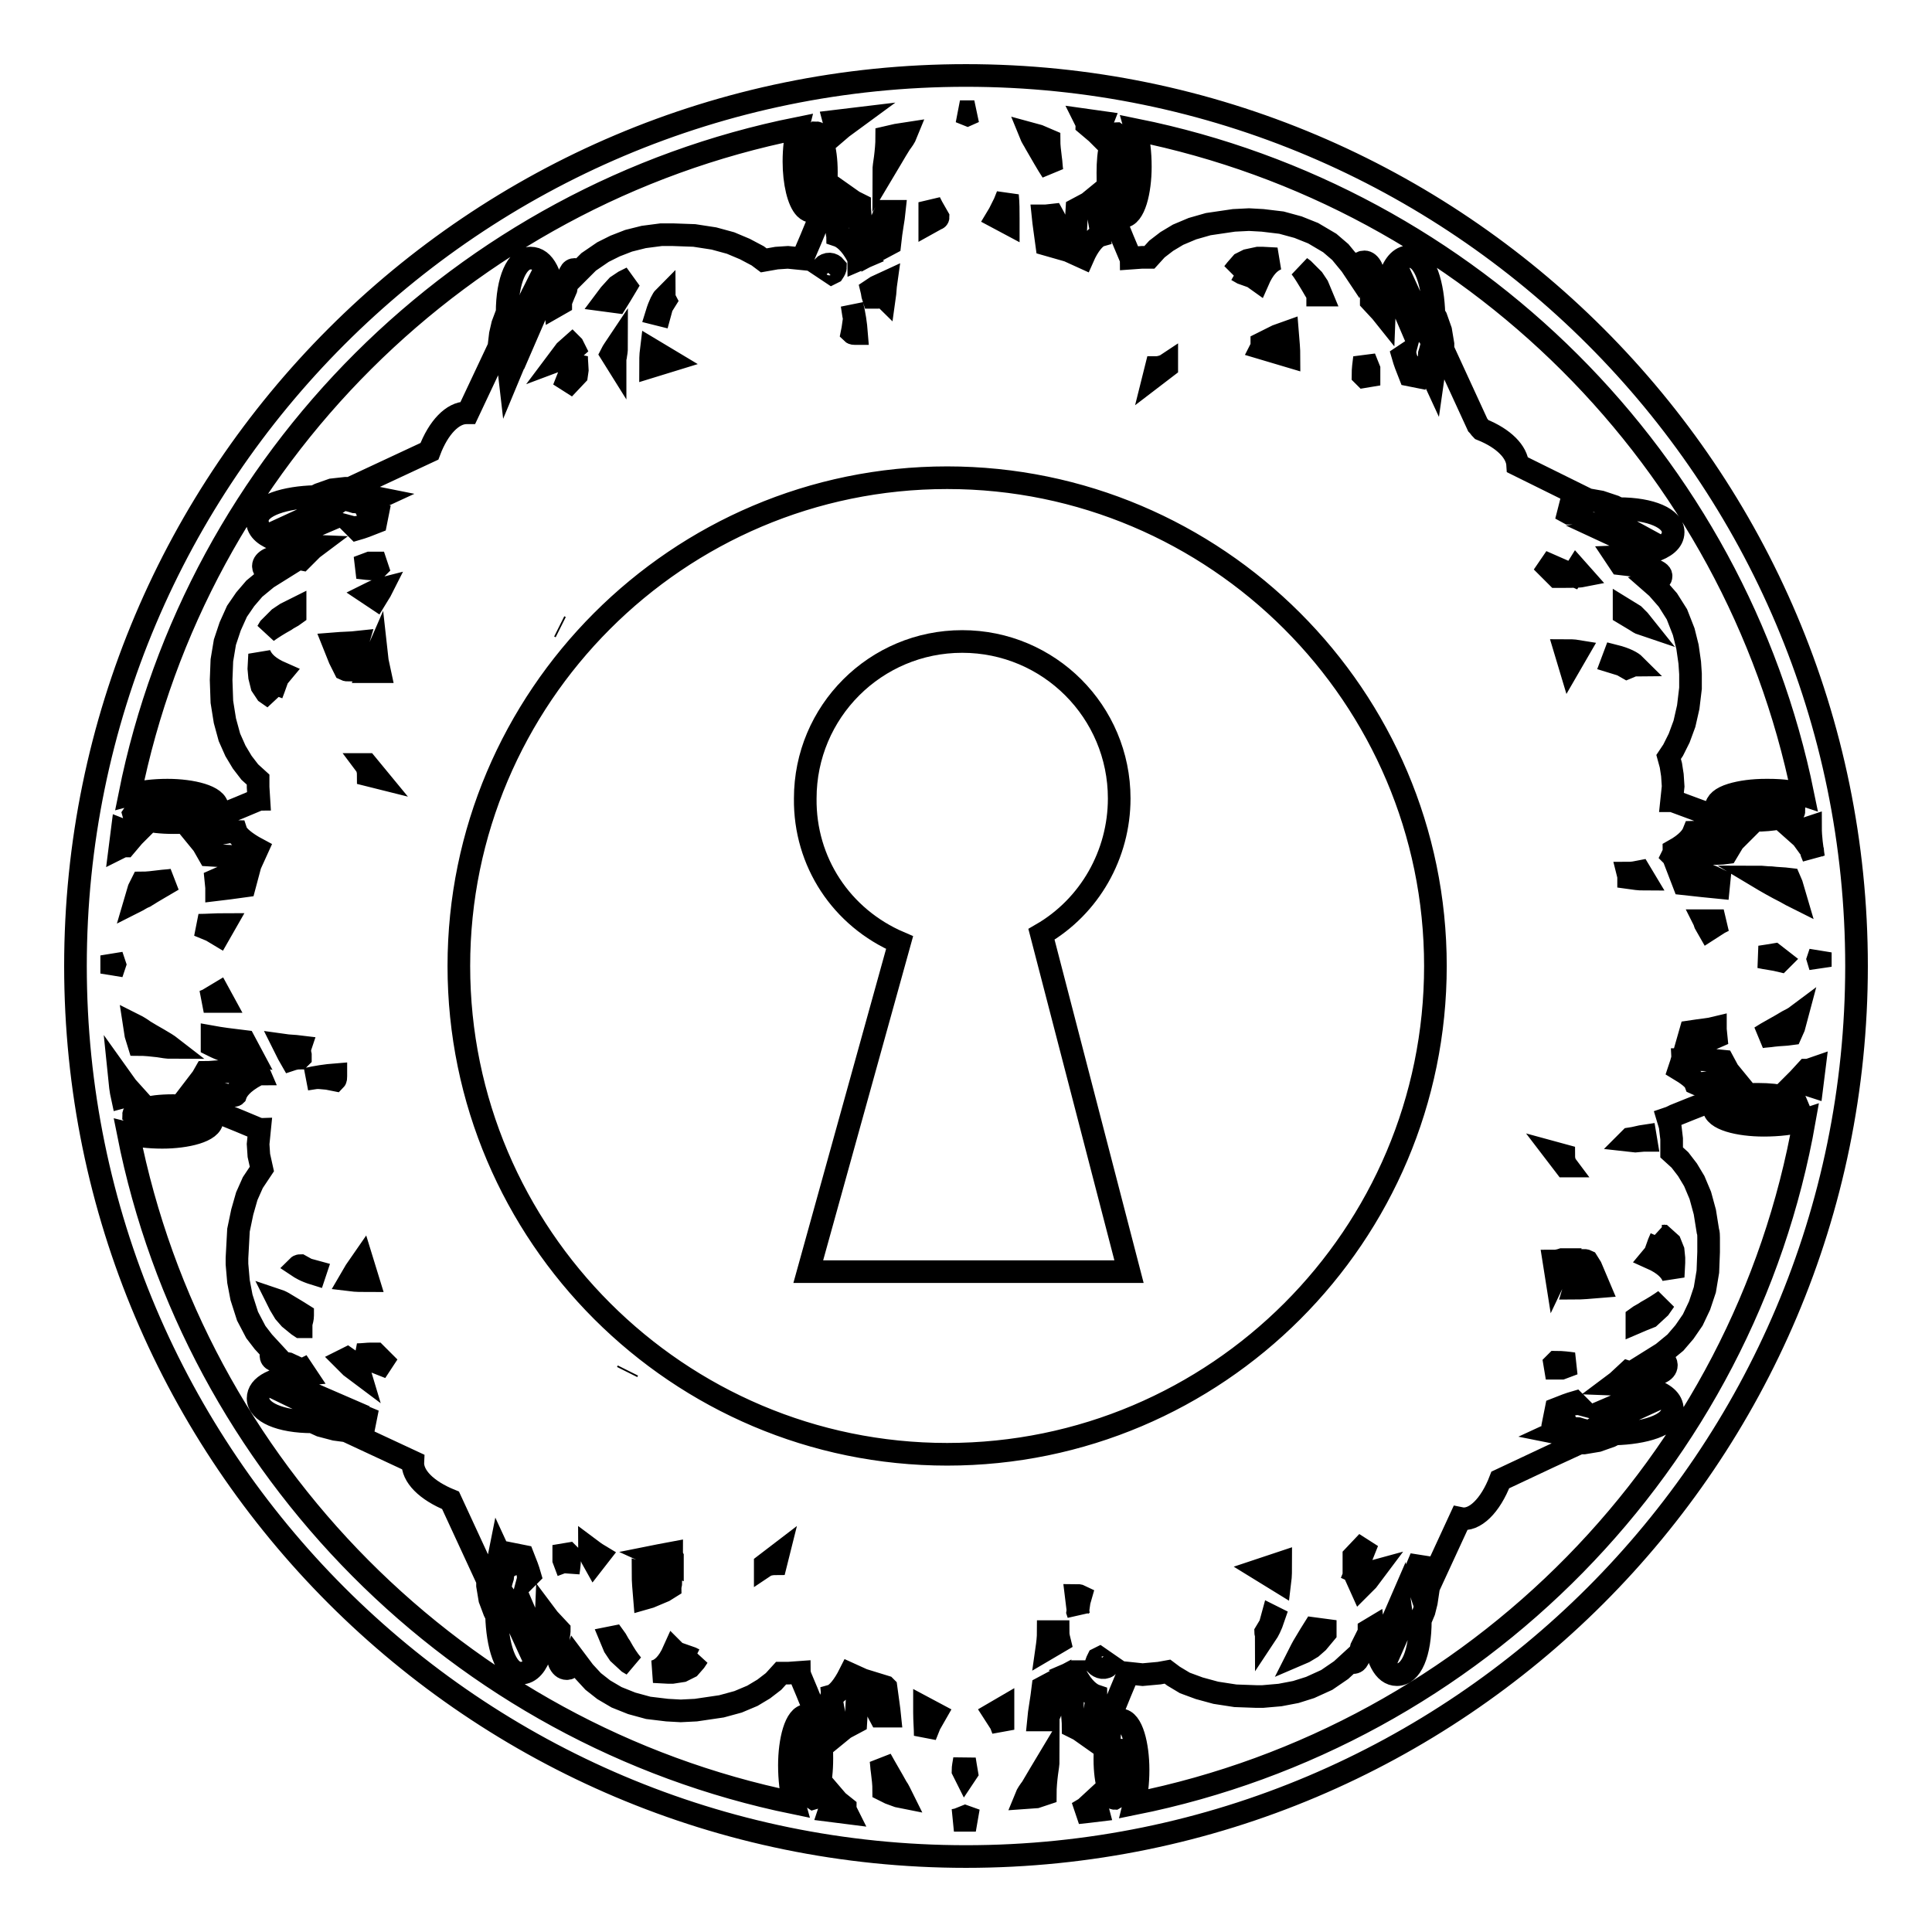 <?xml version="1.0" encoding="utf-8"?>
<!-- Svg Vector Icons : http://www.onlinewebfonts.com/icon -->
<!DOCTYPE svg PUBLIC "-//W3C//DTD SVG 1.1//EN" "http://www.w3.org/Graphics/SVG/1.1/DTD/svg11.dtd">
<svg version="1.1" xmlns="http://www.w3.org/2000/svg" xmlns:xlink="http://www.w3.org/1999/xlink" x="0px" y="0px" viewBox="0 0 256 256" enable-background="new 0 0 256 256" xml:space="preserve">
<g><g><g><g><path stroke-width="3" fill-opacity="0" stroke="#000000"  d="M119.2,124.9l-12.1,43.6h42.5l-11.6-44.7c6.4-3.7,10.3-10.6,10.3-18c0-11.5-9.3-20.8-20.8-20.8c-11.5,0-20.8,9.3-20.8,20.8C106.6,114.2,111.5,121.6,119.2,124.9z"/><path stroke-width="3" fill-opacity="0" stroke="#000000"  d="M128,10C62.9,10,10,62.9,10,128c0,65.1,52.9,118,118,118c65.1,0,118-52.9,118-118C246,62.9,193.1,10,128,10z M212.6,186.9l2.8-1.2c1,0.1,1.7,0.4,2.2,0.6l-3.7,1.7h-0.1c-0.2,0-0.5,0-0.7,0l1-0.7L212.6,186.9z M187.8,208.1c0-0.2,0-0.3,0-0.5l0.5-1.2l0.2,2.4l0,0.9c-0.1,0.3-0.3,0.5-0.4,0.8c-0.1-0.3-0.2-0.6-0.3-0.9l0-0.7V208.1z M184.8,217.5c-0.2-0.4-0.4-1.1-0.6-2l1.3-3l0.3,2.2l0.5-1c0,0.1,0,0.2,0,0.4L184.8,217.5z M66.6,209c-0.1,0.3-0.2,0.7-0.3,1.1l-0.4-0.9v-0.3l0.1-2l0.2-1l0.6,1.3L66.6,209L66.6,209z M42.2,186.5c-0.1,0-0.3,0-0.4,0l-3.3-1.6c0.4-0.2,1.1-0.4,2-0.6l3,1.3l-2.2,0.3L42.2,186.5z M43.4,69l-2.8,1.2c-1-0.1-1.7-0.4-2.2-0.6l3.7-1.7h0.1c0.2,0,0.5,0,0.7,0l-1,0.7L43.4,69z M68,48.4l-0.5,1.2L67.2,47l0-0.8l0.4-0.9c0.1,0.3,0.1,0.6,0.2,0.8l0,0.7L68,48.4z M70.2,39.8h0.2v-0.5l0.5-1c0.2,0.4,0.5,1.1,0.6,2.1l-1.3,3l-0.3-2.2l-0.6,1c0-0.1,0-0.2,0-0.4C69.6,41.1,69.9,40.5,70.2,39.8z M213.8,69.4c0.2,0,0.3,0,0.5,0c0.7,0.3,1.4,0.7,2.1,1.1l1.1,0.6c-0.4,0.2-1.1,0.4-2,0.6l-2.8-1.3l2.1-0.3L213.8,69.4z M110.2,224.7c0.7-0.2,1.6-1.3,2.4-2.9l1.1,0.5c0,0.5-0.1,1.1-0.1,1.9c0,1-0.1,2.3-0.2,4l-1.5,0.8l-1.1,0.9c-0.1-1.6-0.3-3-0.5-4c-0.1-0.3-0.1-0.6-0.1-0.8C110.1,224.9,110.2,224.8,110.2,224.7z M116,223.1l1.3,0.4l0.1,0.1c0.2,1.5,0.4,2.8,0.5,3.8h-0.4l-0.9,0c-0.6-1.1-0.7-1.8-0.7-2.2C116,224.3,116,223.7,116,223.1z M118.8,236.8c0.3,0.4,0.5,0.9,0.7,1.3L119,238l-1.1-0.4l-0.8-0.4c0-0.8-0.1-1.6-0.2-2.4c-0.1-0.6-0.1-1.3-0.2-1.7C117.3,234.2,118.2,235.7,118.8,236.8z M123.2,228.5l-0.6,1.5c0-1-0.1-2-0.1-3.1c0-0.2,0-0.4,0-0.6l1.5,0.8L123.2,228.5z M145.5,219.8l0.2-0.1l1.3,0.9c-0.6,0.6-1.3,0.4-1.8-0.1C145.3,220.2,145.4,220,145.5,219.8z M139.6,225.2c0,0.7-0.3,1.5-0.9,2.7l-0.6,0l-0.5,0c0.1-1.1,0.4-2.6,0.6-4.3l1.5-0.8c-0.1,0.4-0.1,0.8-0.1,1.1L139.6,225.2z M135.9,238.2c0.2-0.5,0.5-0.9,0.8-1.3c0.7-1.2,1.6-2.7,2.2-3.7c0,0.5-0.1,1.1-0.2,1.8c-0.1,0.8-0.2,1.8-0.2,2.7l-1.2,0.4L135.9,238.2z M142.9,213.9c-0.1-0.8-0.2-1.7-0.3-2.5c0,0,0,0,0,0c0.2,0,0.4,0,0.6,0.1l-0.2,0.7l-0.2,1.4L142.9,213.9z M138.7,218.5c0.1-0.7,0.2-1.5,0.2-2.3c0.2,0,0.5,0,0.9,0l0.2,0l0.2,0c0,0.5,0.1,0.9,0.2,1.3L138.7,218.5z M131.7,227l1.2-0.7v1c0,0.7,0,1.3,0,1.9l-0.3-0.8L131.7,227z M127.8,233.1c0.1,0.7,0.2,1.2,0.3,1.8l-0.2,0.3l-0.3-0.6C127.6,234.2,127.7,233.7,127.8,233.1z M144.7,230.4l-1.7-1.2l-0.8-0.4c0-0.7-0.1-1.4-0.1-1.8l0-3.2c0-0.9-0.1-1.6-0.5-2l0.7-0.3c0,0,0,0,0.1,0c0,0.1,0.1,0.2,0.1,0.3c1,2,2.1,2.7,2.7,2.9c0,0.1,0.1,0.2,0.1,0.4c0,0.2,0,0.5-0.1,0.8C145,227,144.8,228.6,144.7,230.4z M83.1,181.8L83.1,181.8l0.1-0.2L83.1,181.8z M81.4,216.9c0.3,0.4,0.5,0.9,0.8,1.3c0.5,0.9,1,1.7,1.6,2.4l-0.5-0.3l-1.3-1.2l-0.6-0.9l-0.5-1.2L81.4,216.9z M88.8,210.3l-0.8,0.5l-1.9,0.8l-0.7,0.2c-0.1-1.2-0.2-2.3-0.2-3.3l3.7,1.1C88.9,209.9,88.8,210.1,88.8,210.3z M89.3,218.7l0.3,0.3l2,0.7l0.4,0.2l0.5-0.4l-0.4,0.6l-0.7,0.8l-1,0.5l-1.3,0.2c-0.2,0-0.4,0-0.6,0l-1.9-0.1C87.6,221.3,88.5,220.5,89.3,218.7z M87.4,206.1l1.6-0.3c0,0.2,0,0.3,0.1,0.5c0,0.3,0,0.6,0,0.9l-2.2-1L87.4,206.1z M79.4,206.1l-0.7,0.9c-0.4-0.7-0.6-1.3-0.6-1.8C78.5,205.5,78.9,205.8,79.4,206.1z M75.3,205.9l0.2,0.2c0,0.8-0.1,1.6-0.2,2.3l0-0.1l-0.6-1.6l0-0.7L75.3,205.9z M145.8,31.2c-0.7,0.2-1.6,1.3-2.3,2.9l-1.1-0.5c0-0.5,0.1-1.1,0.1-1.9c0-1,0.1-2.3,0.2-4l1.5-0.8l1.1-0.9c0.1,1.6,0.3,3,0.5,4c0.1,0.3,0.1,0.6,0.1,0.8C145.9,31,145.8,31.1,145.8,31.2z M140.1,32.8l-1.4-0.4l0,0c-0.2-1.5-0.4-2.8-0.5-3.8h0.4l0.9-0.1c0.5,0.9,0.7,1.6,0.7,2.2C140.1,31.5,140.1,32.2,140.1,32.8z M137.2,19c-0.2-0.4-0.5-0.8-0.7-1.3l1.1,0.3l1.4,0.6c0,0.7,0.1,1.5,0.2,2.3c0.1,0.6,0.1,1.3,0.2,1.8C138.8,21.8,137.9,20.2,137.2,19z M133.1,26.9l0.4-1c0.1,1,0.1,2,0.1,3.1c0,0.2,0,0.4,0,0.6l-1.5-0.8l0.3-0.5L133.1,26.9z M113.1,41.7l-0.2-1.3l0,0c0.3,1.2,0.5,2.5,0.6,3.8c-0.1,0-0.1,0-0.2,0c-0.1,0-0.3,0-0.4-0.1l0.1-0.5l0.2-1.4L113.1,41.7z M115.7,39.4L115.7,39.4c-0.1-0.3-0.1-0.6-0.2-1l0.6-0.4l1.3-0.6c-0.1,0.7-0.1,1.3-0.2,2c-0.1-0.1-0.3-0.1-0.5-0.1c-0.2,0-0.4,0-0.6,0.1L115.7,39.4z M116.5,30.7c0-0.7,0.3-1.6,0.9-2.7l0.6,0l0.5,0c-0.1,1-0.4,2.4-0.6,4.3l-1.5,0.8c0.1-0.4,0.1-0.8,0.1-1.1L116.5,30.7z M118.8,17.9l1.3-0.2c-0.2,0.5-0.5,0.9-0.8,1.3c-0.7,1.1-1.6,2.7-2.2,3.7c0-0.5,0.1-1.1,0.2-1.8c0.1-0.8,0.2-1.8,0.2-2.7L118.8,17.9z M110.4,36.1C110.4,36.1,110.4,36.1,110.4,36.1l-0.2,0.1l-1.2-0.8c0.6-0.6,1.3-0.5,1.7,0C110.7,35.6,110.6,35.8,110.4,36.1z M124.1,29l-0.9,0.5l0-1c0-0.6,0-1.1,0-1.7l0.3,0.6l0.8,1.4C124.3,28.9,124.2,29,124.1,29z M111.4,25.5l1.7,1.2l0.8,0.4c0,0.7,0.1,1.4,0.1,1.8l0,3.2c0,0.9,0.1,1.6,0.5,2l-0.7,0.3c0-0.1-0.1-0.2-0.1-0.3c-1-2-2.1-2.7-2.7-2.9c0-0.1-0.1-0.2-0.1-0.4c0-0.2,0-0.5,0.1-0.8C111.1,28.9,111.3,27.2,111.4,25.5z M186.2,47c0.2,1.2,1,2,1.9,1.7l0,0.1l-0.3,1.1l-1-0.2c-0.4-1-0.7-1.8-0.9-2.5L186.2,47z M217.6,174.9l-0.7,0.3l0-0.6l0,0c0.4-0.3,0.9-0.5,1.3-0.8c0.9-0.5,1.7-1,2.4-1.5l-0.7,1l-1.3,1.2L217.6,174.9z M172.7,218.1c0.3-0.5,0.6-1,0.9-1.5l0.5-0.8l1.5,0.2c0,0.1,0,0.3,0,0.4l-1,1.2l-0.8,0.7l-1,0.6l-0.7,0.3C172.3,218.8,172.5,218.5,172.7,218.1z M167.8,216.5c0-0.1-0.1-0.1-0.1-0.2l0.6-1l0.3-1.1l0.2,0.1C168.4,215.5,168,216.2,167.8,216.5z M169.7,207.1L169.7,207.1c0,0.9,0,1.7-0.1,2.5l-2.6-1.6L169.7,207.1z M181.8,172.8L181.8,172.8L181.8,172.8L181.8,172.8z M179.4,206.2l1.8-1.9l-1.6,4l1.1,0.5l0.3-0.3l1.1-0.3l-0.9,1.2l-0.9,0.9l-0.9-2c0-0.6,0-1.1,0-1.4L179.4,206.2z M216.7,82.2l-1.5-0.9l0-0.2c0-0.1,0-0.2,0-0.4l1.3,0.8l0.7,0.7l0.4,0.5C217.3,82.6,217,82.4,216.7,82.2z M227.4,137.4c-0.9,0.4-1.7,0.7-2.2,0.7c-0.6,0-1.1,0-1.6,0l0.4-1.4c1.3-0.2,2.5-0.3,3.3-0.5v0.2L227.4,137.4z M227.8,122.3l-1.4,0.9l-0.4-0.7c-0.1-0.1-0.1-0.3-0.2-0.5l1.8,0c0.3,0,0.6,0,0.8,0L227.8,122.3z M235.1,126.5l0.9,0.7l-0.1,0.1c-0.8-0.2-1.8-0.3-2.7-0.5C233.9,126.7,234.5,126.6,235.1,126.5z M237.9,118.9c-0.4-0.2-0.8-0.4-1.3-0.7c-1.2-0.6-2.6-1.4-3.6-2c0.5,0,1.1,0.1,1.7,0.1c0.8,0.1,1.6,0.1,2.4,0.2l0.3,0.7L237.9,118.9z M223.5,115.8l1.5-0.1c0.7,0,1.6,0.3,2.8,0.9l-0.1,1c-1.1-0.1-2.7-0.3-4.6-0.5l-0.5-1.3C223,115.8,223.3,115.8,223.5,115.8z M206.1,181.3l-0.1-0.6l0.2-0.2c0.8,0,1.6,0.1,2.3,0.2l-1.6,0.6L206.1,181.3z M206.2,169l-0.3-1.9c0.4,0,0.8-0.1,1.1-0.2c0.1,0,0.1,0,0.2,0L206.2,169z M210.8,167.9l1.1,2.6c-1.2,0.1-2.4,0.2-3.3,0.2l1.1-3.7c0.2,0,0.4,0,0.6,0.1L210.8,167.9z M215.8,116.3l0-0.2l-0.1-0.4c0.6,0,1.1-0.1,1.6-0.2l0.6,1C217.2,116.5,216.5,116.4,215.8,116.3z M207.2,153.1c0,0.5,0.1,1,0.4,1.4c-0.1,0-0.1,0-0.2,0l-1.3-1.7L207.2,153.1z M208,88.2l-0.6-2c0.6,0,1.1,0,1.7,0.1L208,88.2z M208.4,76.2l0.5-0.8l0.8,0.9c-0.5,0.1-1.9,0.1-2.7,0.1h-0.7l-2-2L208.4,76.2z M216.7,151.2l-0.9-0.1l0.2-0.2c0.7-0.1,1.3-0.3,2-0.4l0.1,0.6h-0.3L216.7,151.2z M215.6,88.5l-0.7-0.4l-1.3-0.4l0.3-0.8c1.6,0.4,2.4,0.9,2.7,1.2C216.4,88.1,216.1,88.3,215.6,88.5z M238.1,134.6l-0.4,1.5l-0.4,0.9c-0.7,0.1-1.5,0.1-2.3,0.2c-0.6,0.1-1.2,0.1-1.7,0.2c0.9-0.6,2.3-1.3,3.6-2.1C237.3,135.1,237.7,134.9,238.1,134.6z M209.1,70.5L209.1,70.5L209.1,70.5L209.1,70.5z M180.8,49.9l-0.2-0.2c0-0.8,0.1-1.5,0.2-2.3l0.6,1.5l0,0.9L180.8,49.9z M174.6,39c-0.3-0.4-0.5-0.8-0.8-1.3c-0.5-0.8-1-1.7-1.5-2.3l0.4,0.3l1.3,1.3l0.6,0.9l0.5,1.2H174.6z M167.2,45.5l2-1l1.4-0.5c0.1,1.2,0.2,2.4,0.2,3.2l-3.7-1.1C167.2,45.9,167.2,45.7,167.2,45.5z M166.7,37.2l-0.7-0.5l-1.4-0.5l-0.7-0.4l-0.5,0.4l0.4-0.5l0.7-0.8l0.8-0.4l1.4-0.3c0.2,0,0.4,0,0.6,0l1.9,0.1C168.2,34.7,167.4,35.6,166.7,37.2z M125.5,63.3c35.6,0,64.7,29,64.7,64.7c0,35.7-29,64.7-64.7,64.7c-35.6,0-64.7-29-64.7-64.7C60.8,92.4,89.8,63.3,125.5,63.3z M74.3,83.1L74.1,83L74.3,83.1L74.3,83.1z M76.4,49.7l-1.7,1.8l1.7-4.3c0,0.7,0.1,1.5,0.1,1.8L76.4,49.7z M75.2,47l-0.4,0.4L74,47.7l0.9-1.2l0.9-0.8c0,0,0.1,0.1,0.1,0.1l0.2,0.4L75.2,47z M81.7,45.8c0,0.3,0,0.7-0.1,1.2c0,0.2-0.1,0.4-0.1,0.7l-0.5-0.8C81.2,46.5,81.5,46.1,81.7,45.8z M86.2,48.6c0-0.8,0-1.5,0.1-2.3l2.5,1.5L86.2,48.6z M88,39.4c0,0.1,0.1,0.2,0.2,0.4l-0.5,0.8l-0.3,1.1L87,41.6C87.4,40.3,87.8,39.6,88,39.4z M83.1,37.7c-0.3,0.5-0.6,1-0.9,1.5l-0.5,0.8l-1.5-0.2l0.6-0.8l1-1.1l0.9-0.6l1-0.5C83.4,37.1,83.3,37.4,83.1,37.7z M37.8,172.8c0.5,0.3,1,0.6,1.5,0.9l0.8,0.5l0,0.1c0,0.4-0.1,0.7-0.2,1.1l0,0.4c0,0-0.1,0-0.1,0l-0.3-0.2l-1.1-0.9l-0.7-0.8l-0.6-1l-0.3-0.6C37.1,172.4,37.5,172.6,37.8,172.8z M35.3,91.8l-0.6-0.9l-0.3-1.2l-0.1-1.1l0.1-1.9c0.4,1,1.3,1.8,2.9,2.5l-0.5,0.6l-0.5,1.4L36,92l0.3,0.5L35.3,91.8z M49,74.6l0.8,0l0.2,0.6l-0.2,0.2c-0.8,0-1.6-0.1-2.4-0.2L49,74.6z M42.3,142.8l-0.4,0l-1.3,0.2l0,0c1.3-0.3,2.6-0.5,3.9-0.6c0,0.1,0,0.1,0,0.2c0,0.2,0,0.4-0.1,0.5l-1-0.2L42.3,142.8z M39.7,140.2c-0.4,0-0.8,0.1-1.1,0.2l-0.4-0.7l-0.6-1.2c0.7,0.1,1.4,0.1,2.2,0.2c-0.1,0.3-0.1,0.7,0,1.1l0,0.3L39.7,140.2z M47.4,85.1l-1.1,3.7c-0.2,0-0.4,0-0.6-0.1l-0.7-1.4l-0.8-2C45.4,85.2,46.5,85.2,47.4,85.1z M46.4,169.6l0.7-1.2l0.9-1.3l0.8,2.6C48,169.7,47.2,169.7,46.4,169.6z M48.8,102.7c0-0.5-0.1-1-0.4-1.4c0.1,0,0.1,0,0.2,0L50,103L48.8,102.7z M49.9,86.7l0.1,0.9l0.3,1.4c-0.5,0-0.9,0-1.4,0L49.9,86.7z M49.8,79.3l-0.9-0.6c0.8-0.4,1.3-0.6,1.7-0.7C50.4,78.4,50.1,78.8,49.8,79.3z M39.8,167.7l0.9,0.5l1.1,0.3l-0.1,0.3c-1.3-0.4-1.9-0.8-2.2-1C39.5,167.8,39.6,167.7,39.8,167.7z M47.4,181l0.3,1l-1.2-0.9l-0.9-0.9l0.4-0.2l1,0.7L47.4,181z M49.8,179.4l1.8,1.8l-4.3-1.7l0,0c0.7,0,1.4-0.1,1.8-0.1L49.8,179.4z M39.1,80.7l0,0.7c-0.4,0.3-0.9,0.5-1.3,0.8c-0.9,0.5-1.7,1-2.4,1.5l0.3-0.5l1.3-1.3l0.9-0.6L39.1,80.7z M32.4,117.4c-1.5,0.2-2.8,0.4-3.7,0.5v-0.3l-0.1-1c0.9-0.4,1.6-0.7,2.2-0.7c0.9,0,1.5,0,2,0L32.4,117.4z M29,123.9l-1-0.6l-1.7-0.7c1.1,0,2.3-0.1,3.5-0.1L29,123.9z M17.9,119.5l0.5-1.7l0.4-0.8c0.7,0,1.5-0.1,2.3-0.2c0.7-0.1,1.3-0.1,1.8-0.2c-1,0.6-2.6,1.5-3.7,2.2C18.7,119,18.3,119.3,17.9,119.5z M19.1,136.6c1.1,0.7,2.7,1.5,3.6,2.2c-0.5,0-1.1-0.1-1.7-0.2c-0.8-0.1-1.8-0.2-2.6-0.2l-0.4-1.3l-0.2-1.3C18.2,136,18.7,136.3,19.1,136.6z M27.5,132.5l1.5-0.9l0.6,1.1l-1,0c-0.6,0-1.1,0-1.6,0L27.5,132.5z M32.1,139.4L32.1,139.4l-1.3,0c-0.5,0-1.3-0.2-2.7-0.9l0-0.6v-0.5v0c1.1,0.2,2.6,0.4,4.3,0.6l0.8,1.5C32.8,139.4,32.3,139.4,32.1,139.4z M50,68.2l-0.2,1c-1,0.4-1.8,0.7-2.5,0.9l-0.2-0.2c1.1-0.1,1.8-0.7,1.8-1.5c0-0.1,0-0.2-0.1-0.4l0.1,0L50,68.2z M68.3,206l1,0.2c0.4,1,0.7,1.8,0.9,2.5l-0.2,0.2c-0.1-1.1-0.7-1.8-1.5-1.8c-0.1,0-0.2,0-0.4,0.1l0-0.1L68.3,206z M206,187.7l0.2-1c1-0.4,1.8-0.7,2.5-0.9l0.2,0.2c-1.1,0.1-1.8,0.7-1.8,1.5c0,0.1,0,0.2,0.1,0.4l-0.1,0L206,187.7z M220,163.7L220,163.7l0.2,0.1c0,0,0,0,0.1,0l1,0.9l0.4,1l0.1,1c0,0.2,0,0.4,0,0.6l-0.1,1.9c-0.3-0.8-1.1-1.7-2.9-2.5l0.5-0.6l0.5-1.4l0.3-0.7l-0.4-0.5L220,163.7z M229.7,111.5l-0.9,1.5c-0.7,0.1-1.7,0.1-2,0.1h-3.2c-0.8,0-1.5,0.1-1.9,0.4l-0.1-0.1c0.1-0.2,0.2-0.5,0.2-0.7c0,0,0,0,0,0c1.8-1,2.4-1.9,2.6-2.4c0.1,0,0.6-0.1,1.2,0c1.2,0.2,3,0.4,4.8,0.5L229.7,111.5z M190.2,48l-0.1,0.6l-0.2,1.4l-0.6-1.3l0.1-1.8c0.1-0.3,0.2-0.7,0.3-1.1c0.1,0.3,0.3,0.6,0.4,0.9l0,0.3V48z M188.1,42L188.1,42c0,0.4,0,0.6,0,0.8l-0.7-1l-0.4,1.5l-1.2-2.8c0.1-1,0.4-1.7,0.6-2.2L188.1,42z M152.9,49.9l0.3-1.2c0.5,0,1.1-0.2,1.4-0.4c0,0.1,0,0.2,0,0.3L152.9,49.9z M31.3,110.2c0.2,0.6,1.3,1.5,2.8,2.3l-0.5,1.1c-0.5,0-1.1-0.1-1.9-0.1c-1,0-2.3-0.1-4-0.2l-0.8-1.4l-0.9-1.1c1.6-0.1,3-0.3,4-0.5C30.7,110.1,31.1,110.2,31.3,110.2z M14.9,126.9l0.3,0.9l-0.4,1.2c0-0.3,0-0.7,0-1c0-0.5,0-0.9,0-1.4L14.9,126.9z M26.8,142.8l0.4-0.7c0.7,0,1.4-0.1,1.8-0.1l3.2,0c0.9,0,1.5-0.1,1.9-0.4l0.3,0.7c-0.1,0-0.2,0.1-0.3,0.1c-2.1,1.1-2.7,2.1-2.9,2.7c-0.1,0.1-0.6,0.1-1.2,0c-1.1-0.3-2.8-0.5-4.5-0.6L26.8,142.8z M68,213.9L68,213.9c0-0.3,0-0.6,0-0.8l0.7,1l0.4-1.5l1.2,2.8c-0.1,1-0.4,1.7-0.6,2.2L68,213.9z M103.1,206L103.1,206l-0.3,1.2c-0.5,0-1.1,0.1-1.4,0.3c0-0.1,0-0.1,0-0.2L103.1,206z M224.7,143.6c-0.2-0.6-1.2-1.3-2.2-1.9l0.3-0.9c0-0.1,0.1-0.3,0.1-0.4c0.4,0,0.8,0,1.3,0c1,0,2.3,0,4.1,0.2l0.7,1.3l0.9,1.1c-1.6,0.1-3,0.3-4,0.5C225.4,143.7,224.9,143.7,224.7,143.6z M241.2,128.1L241.2,128.1l-0.3-1l0.3-0.9c0,0.6,0,1.2,0,1.8C241.2,128,241.2,128.1,241.2,128.1z M240.3,113.6l-0.2-0.5c0-0.1,0.1-0.2,0.1-0.3c0-0.4-0.3-0.6-0.6-0.7l-0.8-1.1l-0.9-0.8c0.8-0.2,1.4-0.4,2-0.6C239.9,111,240.1,112.3,240.3,113.6z M209.7,68l-0.7,0l-1.1,0l-1.1-0.6c0,0,0.1,0,0.1,0l2-0.1l1.3,0.1l0.6,0.3C210.4,67.7,210.1,67.8,209.7,68z M47,65.7l1.1,0c0.4,0,0.7,0.1,1,0.1l1,0.2l-1.3,0.6L47,66.5h0c-0.3-0.1-0.7-0.2-1.1-0.3l0.8-0.4L47,65.7z M18,110.5l-0.3,0.3l-1.1,1.3c-0.3,0-0.5,0.1-0.7,0.2c0.1-0.8,0.2-1.5,0.3-2.3C16.7,110.2,17.3,110.3,18,110.5z M15.8,142.6L15.8,142.6l1,1.4l0.9,1c-0.6,0.1-1.1,0.3-1.5,0.4C16,144.5,15.9,143.6,15.8,142.6z M46.3,187.9l0.7,0l1.4-0.1l1.2,0.5c-0.1,0-0.3,0-0.5,0.1l-2,0.1l-0.9,0l-0.8-0.4C45.7,188.1,46,188,46.3,187.9z M209,190.1l-2-0.1l-1-0.2l1.3-0.6l1.8,0.1c0.3,0.1,0.7,0.2,1.1,0.3l-0.9,0.4L209,190.1z M238,143.3l0.3-0.3l1.1-1.2c0.4,0,0.7-0.2,1-0.3c-0.1,0.8-0.2,1.6-0.3,2.4C239.5,143.7,238.8,143.5,238,143.3z M145.6,17.9l-0.3-0.3l-1.3-1.1c0-0.2-0.1-0.4-0.2-0.6c0.7,0.1,1.5,0.2,2.2,0.3C145.8,16.7,145.7,17.3,145.6,17.9z M111.6,16.9l-0.7,0.6c-0.1-0.5-0.3-1-0.4-1.4c0.9-0.1,1.8-0.2,2.6-0.3L111.6,16.9z M110.4,238l0.6,0.7l1,0.8c0,0.3,0.1,0.5,0.2,0.7c-0.8-0.1-1.5-0.2-2.3-0.3C110.1,239.3,110.3,238.7,110.4,238z M142.8,240.2l1-0.6l1.3-1.2v0c0.1,0.6,0.3,1.1,0.4,1.5C144.7,240,143.7,240.1,142.8,240.2L142.8,240.2z M238.9,105.3c-1.2-0.4-2.7-0.6-4.6-0.6h-0.3c-1.7,0-3.3,0.2-4.6,0.6c-1.3,0.4-2,1-2,1.7c0,0.8,0.9,1.4,2.3,1.4c1.1,0,1.4-0.2,1.6-0.4c0.2-0.1,0.2-0.4,0.2-0.6c0-0.1,0-0.3-0.1-0.4c0.5-0.1,1.3-0.3,2.8-0.3c2.3,0,3.4,0.7,3.5,0.8c0,0,0,0.1-0.1,0.2c-0.6,0.6-2.7,1-5.1,1h-0.8c-3.3,0-4.2-0.4-10.1-2.6l-0.1,0l0.2-1.9l-0.1-1.5l-0.2-1.3l-0.3-1.1l0.6-0.9l0.8-1.6l0.7-1.9l0.5-2.2l0.3-2.5c0-0.3,0-0.6,0-0.9v-1l-0.1-1.5l-0.3-2.1l-0.5-2l-0.9-2.3l-1.2-1.9l-1.4-1.6l-0.8-0.7c1.1-0.3,1.3-0.5,1.3-0.9c0-0.7-1.8-1.2-5.4-1.6l-0.6-0.9c3-0.1,7.6-0.8,7.6-3.3c0-1.8-2.9-3.1-7.2-3.1l-0.6-0.3l-1.8-0.6l-1.7-0.3l-9.3-4.6c-0.1-1.7-1.8-3.5-4.8-4.7c-0.2-0.2-0.3-0.4-0.5-0.6l-4.6-10l0-0.7l-0.3-1.8l-0.6-1.7l-0.3-0.5c-0.1-3.7-1.1-7.6-3.2-7.6c-2.7,0-3.3,4.9-3.4,7.8l-0.4-0.5l-1.3-1.4l0-0.2c0-0.3,0.1-0.6,0.2-0.9c0.1-0.5,0.2-1,0.2-1.5c0-1.5-0.6-2.6-1.3-2.6c-0.7,0-1,0.6-1.2,1.3l-0.6-0.9l-1.4-1.7l-1.4-1.2l-2.2-1.3l-2-0.8l-2.2-0.6l-2.5-0.3l-1.8-0.1l-2,0.1l-3.4,0.5l-2.1,0.6l-1.9,0.8l-1.5,0.9l-1.3,1l-1,1.1l-1,0l-1.4,0.1c0-0.1-0.1-0.2-0.1-0.2l-0.1-0.1c-2.7-6.4-2.9-6.9-2.9-11c0-1.4,0.1-2.8,0.4-3.7c0.3-1.1,0.6-1.5,0.7-1.5c0.3,0.2,1.1,2.1,1.1,4.3c0,1.3-0.2,2.2-0.3,2.7c-0.1-0.1-0.3-0.1-0.4-0.1c-0.2,0-0.8,0.1-0.9,1c-0.1,0.3-0.1,0.7-0.1,0.8c0,1.4,0.6,2.3,1.5,2.3c1.5,0,2.3-3.4,2.3-6.6c0-1.9-0.2-3.5-0.6-4.9C195,26.2,229.9,61.1,238.9,105.3z M129.1,14.8l-0.9,0.4l-1-0.4c0.3,0,0.6,0,0.8,0C128.4,14.8,128.7,14.8,129.1,14.8z M105.7,17c-0.3,1.2-0.5,2.7-0.5,4.4c0,2.8,0.6,5.3,1.5,6.2c0.3,0.3,0.6,0.4,0.8,0.4c0.9,0,1.5-1,1.5-2.3c0-0.1,0-0.5-0.1-0.8c-0.2-0.9-0.7-1-0.9-1c-0.2,0-0.3,0-0.4,0.1c-0.1-0.4-0.3-1.3-0.3-2.7c0-2.5,0.8-3.6,0.9-3.7c0.5,0,1.3,1.9,1.3,5.2c0,4-0.2,4.6-3,11.1c0,0.1-0.1,0.2-0.1,0.4l-2-0.2l-1.5,0.1l-1.7,0.3l-0.8-0.6L98.7,33l-1.9-0.8l-2.2-0.6l-2.6-0.4l-2.8-0.1l-1.6,0l-2.3,0.3l-2,0.5l-1.8,0.7l-1.6,0.8l-1.9,1.3l-1.3,1.3c-0.1-0.2-0.3-0.3-0.5-0.3c-0.6,0-0.8,0.4-1.2,2.6l-0.3,0.7l-0.4,1l0,0.2l-0.7,0.4c-0.4-4.2-1.5-6.4-3.3-6.4c-1.8,0-3.1,2.9-3.1,7.2L66.6,43l-0.3,1.3l-0.2,1.7L62,54.7c-0.1,0-0.1,0-0.2,0c-1.8,0-3.7,1.9-4.9,5.1l-10.5,4.9l-0.6,0L44,64.9l-1.7,0.6l-0.6,0.3c-3.7,0.1-7.6,1.1-7.6,3.2c0,2.6,4.8,3.3,7.7,3.4l-0.4,0.3L40,74.1l-1-0.2c-0.5-0.1-1-0.2-1.5-0.2c-1.5,0-2.6,0.6-2.6,1.3c0,0.6,0.6,1,1.3,1.1l-0.8,0.5l-1.7,1.4l-1.2,1.4l-1.1,1.6L30.5,83l-0.7,2.1l-0.4,2.4l-0.1,2.6l0.1,2.9l0.4,2.5l0.6,2.2l0.8,1.8l0.9,1.5l1,1.3l1.1,1v0.2c0,0.2,0,0.5,0,0.8l0.1,1.6c-0.1,0-0.2,0.1-0.3,0.1l-0.1,0.1c-6.4,2.7-6.9,2.9-10.9,2.9c-3.4,0-5.2-0.7-5.3-1.1c0.2-0.3,2.1-1.1,4.3-1.1c1.3,0,2.2,0.2,2.7,0.3c-0.1,0.1-0.1,0.3-0.1,0.4c0,0.7,0.6,1,1.9,1c1.3,0,2.3-0.6,2.3-1.5c0-1.5-3.4-2.3-6.6-2.3c-1.8,0-3.5,0.2-5,0.6C26.1,60.9,61.3,25.9,105.7,17z M17,150.2c1.2,0.3,2.7,0.5,4.5,0.5c3.2,0,6.6-0.8,6.6-2.3c0-0.9-1-1.5-2.3-1.5c-1.2,0-1.8,0.3-1.8,1c0,0.2,0,0.3,0.1,0.4c-0.4,0.1-1.3,0.3-2.7,0.3c-2.5,0-3.6-0.8-3.7-0.9c0-0.5,1.9-1.2,5.2-1.2c4,0,4.7,0.3,10.9,2.9l0.2,0.1c0.1,0,0.2,0.1,0.4,0.1l-0.2,2l0.1,1.5l0.4,1.8l-1.2,1.8l-0.8,1.8l-0.6,2.1l-0.5,2.4l-0.2,3.7l0,0.8l0.2,2.3l0.4,2.1l0.8,2.5l1.1,2.1l1,1.3l1.2,1.3c-0.1,0.1-0.2,0.3-0.2,0.5c0,0.6,0.5,0.8,2.3,1.1l1.5,0.7l0.2,0.2l0.2-0.1l0.4,0.6c-4.2,0.4-6.3,1.5-6.3,3.2c0,1.8,2.9,3.1,7.2,3.1l1.1,0.5l1.9,0.5l1.5,0.2l8.8,4.1c-0.1,1.9,1.8,3.8,5,5.1l4.9,10.6l0,0.7l0.3,1.8l0.6,1.6l0.3,0.6c0.1,3.7,1.1,7.6,3.2,7.6c2.6,0,3.3-4.7,3.4-7.6l0.3,0.4l1.4,1.5l0,0.2c0,0.2-0.1,0.5-0.1,0.8c-0.1,0.5-0.2,1.1-0.2,1.5c0,1.3,0.4,2.6,1.3,2.6c0.6,0,0.9-0.6,1.1-1.2l1.2,1.6l1.2,1.3l1.4,1.1l1.7,1l2,0.8l2.2,0.6l2.5,0.3l1.8,0.1l2-0.1l3.4-0.5l2.2-0.6l1.9-0.8l1.5-0.9l1.3-1l1-1.1l1,0l1.4-0.1c0,0.1,0.1,0.2,0.1,0.4c2.7,6.4,2.9,6.9,2.9,11c0,3.4-0.7,5.2-1.1,5.3c-0.3-0.2-1.1-2.1-1.1-4.3c0-1.3,0.2-2.2,0.3-2.7c0.1,0.1,0.3,0.1,0.4,0.1c0.2,0,0.8-0.1,0.9-1c0.1-0.3,0.1-0.7,0.1-0.8c0-1.3-0.6-2.3-1.5-2.3c-1.5,0-2.3,3.4-2.3,6.6c0,1.8,0.2,3.6,0.6,5C60.8,229.8,25.8,194.6,17,150.2z M126.4,241.2l0.5-0.1l1-0.4l1.4,0.5c-0.4,0-0.8,0-1.3,0C127.5,241.2,126.9,241.2,126.4,241.2z M150.3,239c0.3-1.2,0.5-2.7,0.5-4.5c0-3.2-0.8-6.6-2.3-6.6c-0.9,0-1.5,1-1.5,2.3c0,1.2,0.3,1.8,1,1.8c0.2,0,0.3-0.1,0.4-0.1c0.1,0.4,0.3,1.3,0.3,2.7c0,2.5-0.8,3.6-1,3.7c-0.5,0-1.3-1.9-1.3-5.2c0-4,0.3-4.7,2.9-10.9l0.1-0.2c0-0.1,0.1-0.2,0.1-0.3l1.9,0.2l2.2-0.2l1.1-0.2l0.8,0.6l1.5,0.9l1.9,0.7l2.2,0.6l2.6,0.4l2.8,0.1l0.8,0l2.3-0.2l2.1-0.4l1.9-0.6l2.2-1l1.9-1.3l1.2-1.1c0.1,0.1,0.2,0.1,0.4,0.1c0.6,0,0.8-0.6,1.1-2l0.2-0.4l0.8-1.6l0-0.2v-0.1l0.5-0.3c0.4,4.1,1.5,6.2,3.2,6.2c1.9,0,3.1-2.8,3.1-7.2l0.5-1.2l0.3-1.2l0.3-2l4.2-9.1c1.9,0.4,4-1.7,5.3-5.1c5.5-2.6,8.3-3.9,10.5-4.9l0.6,0l1.8-0.3l1.7-0.6l0.6-0.3c3.7-0.1,7.6-1.1,7.6-3.2c0-2.7-4.8-3.3-7.7-3.4l0.4-0.3l1.4-1.3c0.3,0.1,0.7,0.1,1,0.2c0.5,0.1,1.1,0.2,1.5,0.2c1.3,0,2.6-0.4,2.6-1.3c0-0.6-0.6-1-1.3-1.1l0.8-0.5l1.7-1.4l1.2-1.4l1.1-1.6l0.9-1.9l0.7-2.1l0.4-2.4l0.1-2.6v-1c0-0.3,0-0.6,0-0.9c0-0.3,0-0.6-0.1-0.9l-0.4-2.5l-0.6-2.2l-0.8-1.9l-0.9-1.5l-1-1.3l-1.1-1l0-0.9l0-0.9l-0.2-1.7l-0.3-1c0.3-0.1,0.5-0.2,0.7-0.3l0.2-0.1c6.2-2.5,6.8-2.8,11-2.8c3.1,0,4.9,0.6,5.1,1.1c-0.4,0.3-2.2,1-4.3,1c-1.3,0-2.2-0.2-2.6-0.3c0.1-0.1,0.1-0.2,0.1-0.4c0-0.5-0.3-1-1.8-1l0,0c-1.3,0-2.3,0.6-2.3,1.4c0,1.5,3.3,2.3,6.6,2.3c1.9,0,3.9-0.2,5.4-0.7C231.1,193.8,195.6,229.9,150.3,239z"/></g></g><g></g><g></g><g></g><g></g><g></g><g></g><g></g><g></g><g></g><g></g><g></g><g></g><g></g><g></g><g></g></g></g>
</svg>
